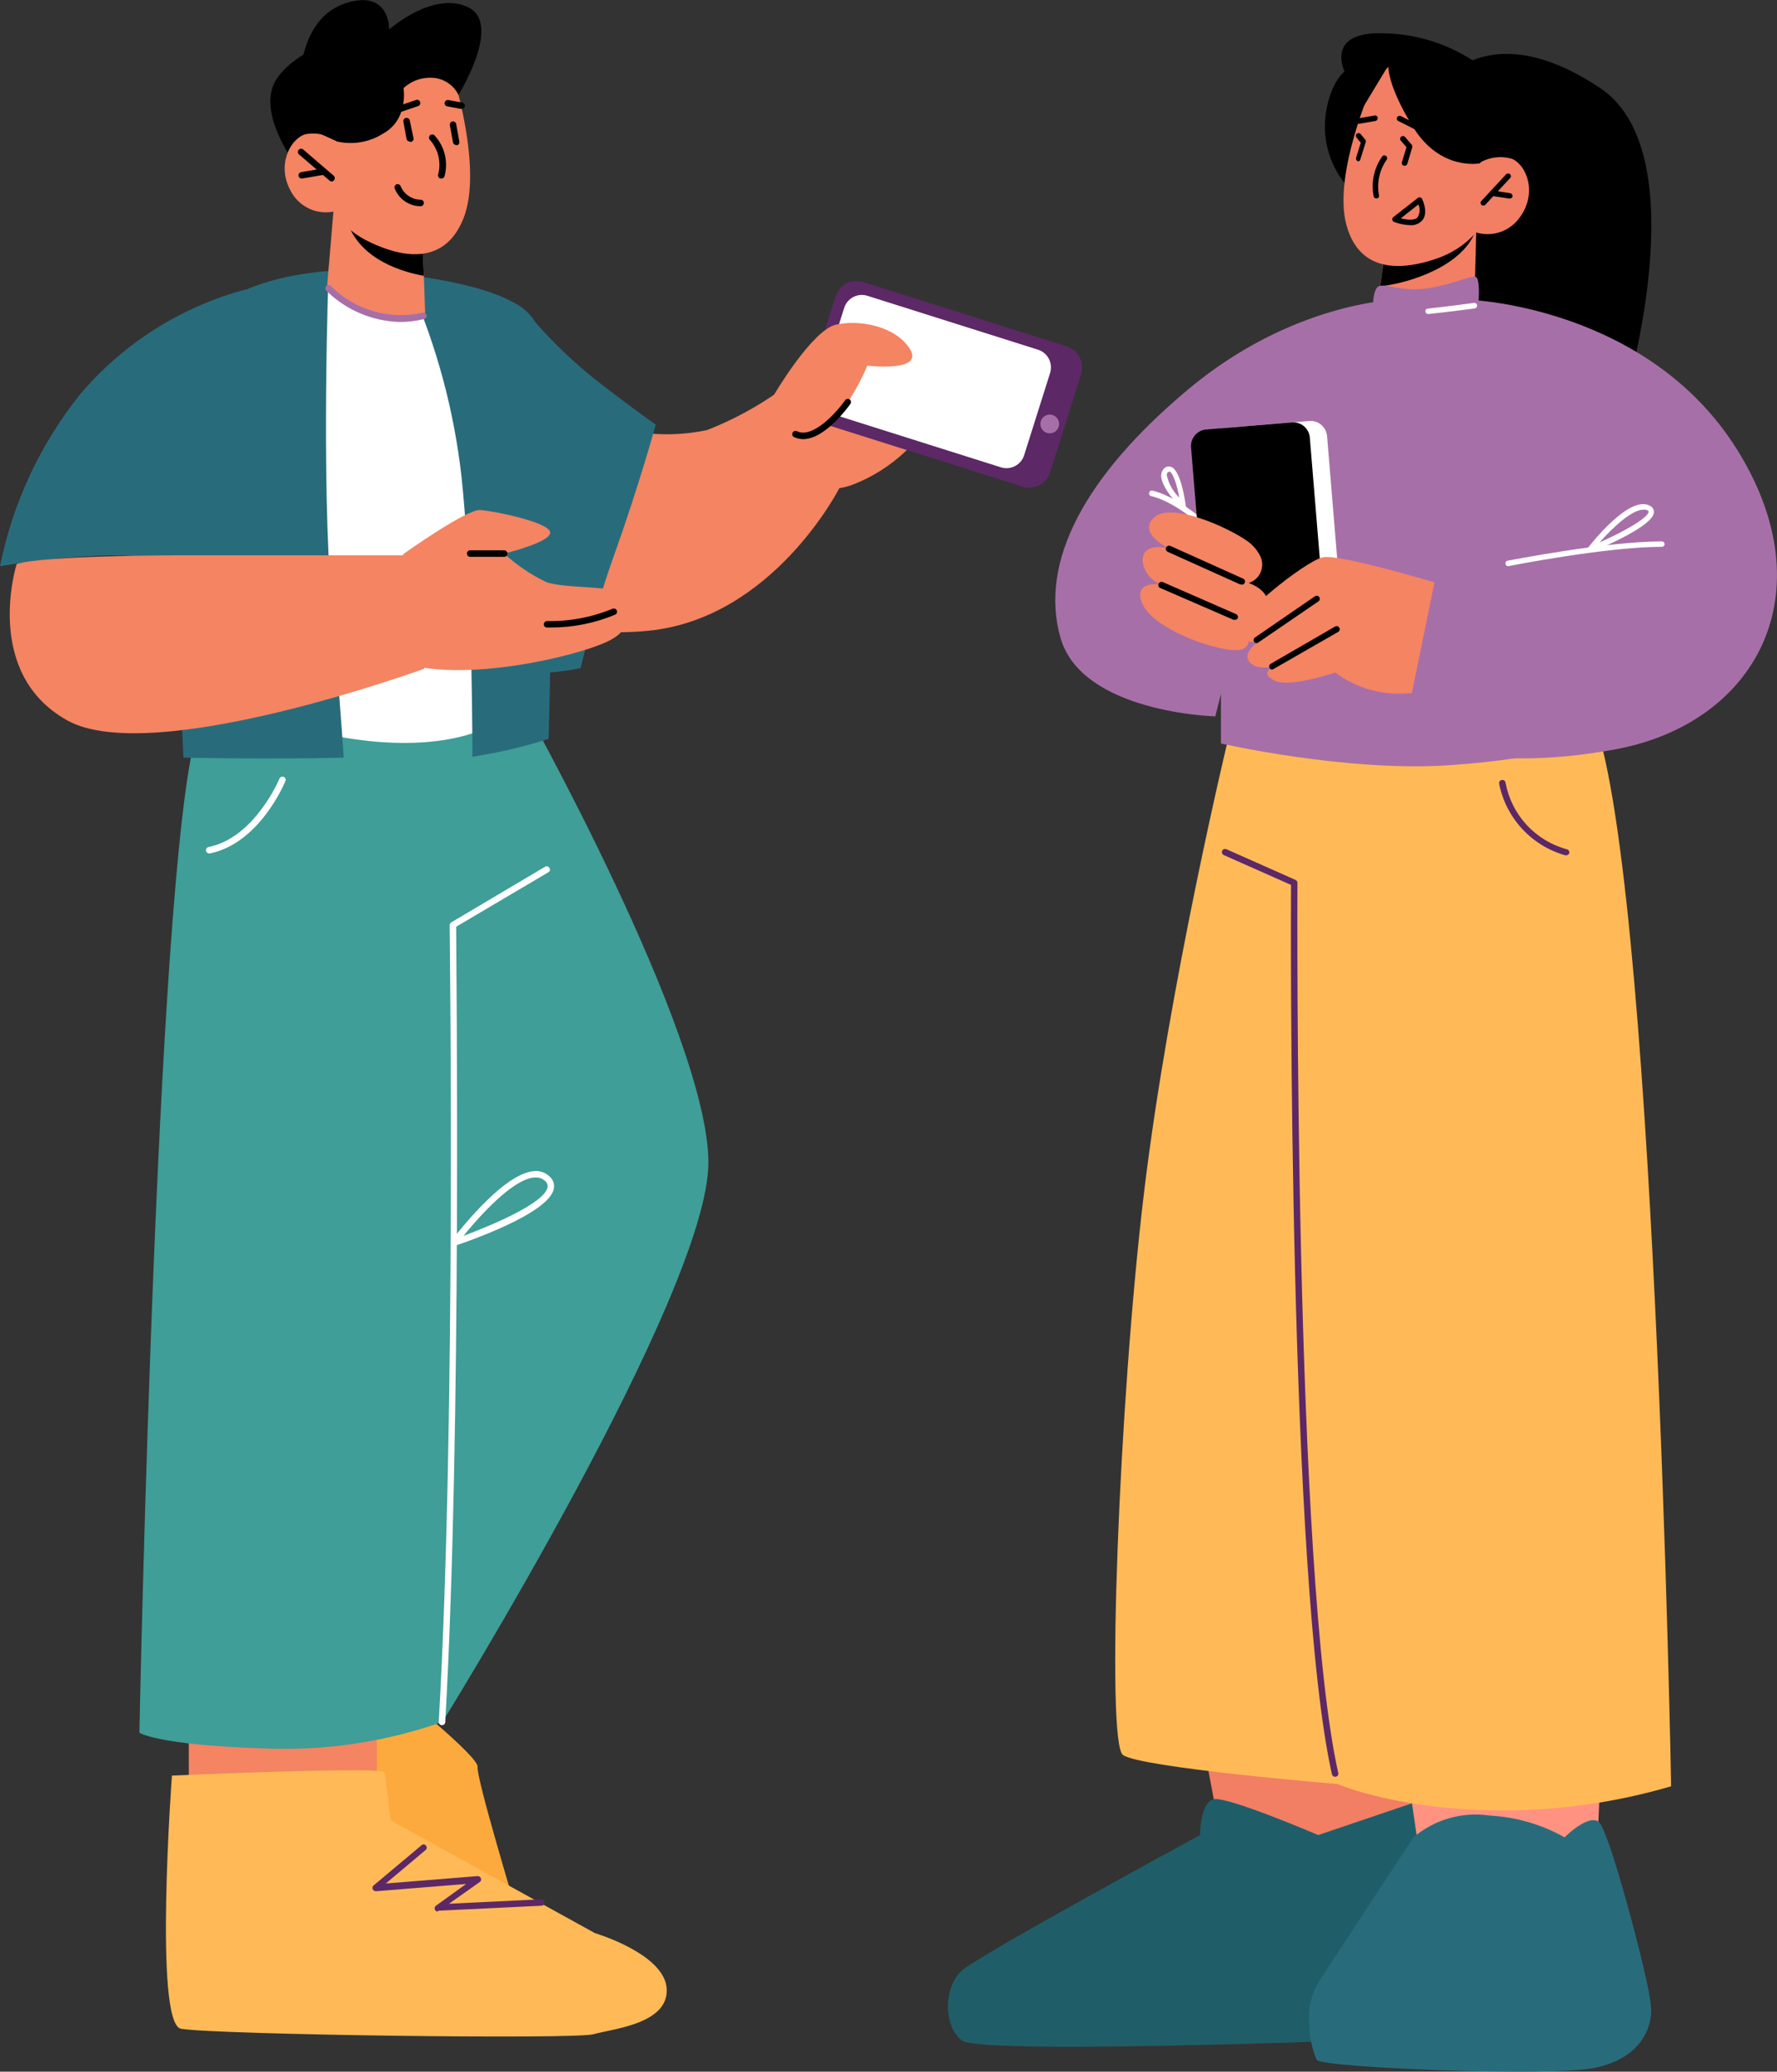 <svg width="399" height="465" viewBox="0 0 399 465" fill="none" xmlns="http://www.w3.org/2000/svg">
<rect x="0" y="0" width="399" height="465" fill="#333333" stroke="none"/>
<g clip-path="url(#clip0_22_602)">
<path d="M326.408 16.204C326.408 16.204 337.183 4.888 359.369 19.821C381.554 34.754 364.573 90.429 364.573 90.429L320.593 79.871L326.408 16.204Z" fill="black"/>
<path d="M89.085 379.508C89.085 379.508 107.581 394.294 107.239 396.616C106.897 398.938 115.791 428.389 115.791 428.389L71.419 416.388V379.508H89.085Z" fill="#FCAA3D"/>
<path d="M42.392 386.498V408.03L84.613 405.708V385.154L42.392 386.498Z" fill="#F48462"/>
<path d="M117.281 157.762C117.281 157.762 158.818 231.645 159.062 260.753C159.307 289.861 99.347 386.498 99.347 386.498C86.421 391.044 72.743 393.06 59.056 392.437C35.062 391.655 31.299 388.918 31.299 388.918C31.299 388.918 35.404 181.664 45.007 162.283C54.609 142.902 117.281 157.762 117.281 157.762Z" fill="#3F9E97"/>
<path d="M99.225 387.231C99.128 387.231 99.031 387.212 98.942 387.173C98.853 387.134 98.772 387.078 98.706 387.007C98.639 386.936 98.588 386.852 98.556 386.76C98.523 386.668 98.51 386.571 98.516 386.474C102.45 318.725 100.96 208.769 100.96 207.669C100.96 207.54 100.993 207.413 101.058 207.302C101.122 207.19 101.215 207.098 101.326 207.033L122.388 194.544C122.469 194.497 122.56 194.466 122.653 194.454C122.747 194.441 122.842 194.448 122.933 194.473C123.024 194.498 123.109 194.541 123.184 194.599C123.258 194.658 123.32 194.731 123.365 194.813C123.417 194.892 123.452 194.981 123.468 195.075C123.484 195.168 123.481 195.264 123.458 195.356C123.435 195.448 123.393 195.534 123.335 195.609C123.277 195.683 123.204 195.746 123.121 195.791L102.426 208.011C102.426 215.538 103.696 320.851 99.982 386.425C99.993 386.529 99.981 386.634 99.947 386.734C99.914 386.833 99.859 386.924 99.787 387.001C99.716 387.077 99.628 387.137 99.531 387.177C99.434 387.217 99.33 387.235 99.225 387.231Z" fill="white"/>
<path d="M101.961 279.645C101.847 279.652 101.732 279.628 101.629 279.577C101.526 279.525 101.439 279.448 101.375 279.352C101.282 279.229 101.231 279.079 101.231 278.924C101.231 278.77 101.282 278.62 101.375 278.496C101.839 277.885 112.639 263.539 119.773 262.879C120.41 262.793 121.058 262.849 121.671 263.044C122.284 263.238 122.846 263.566 123.316 264.003C123.741 264.339 124.062 264.788 124.244 265.298C124.425 265.808 124.459 266.359 124.343 266.887C123.145 272.509 104.331 278.888 102.181 279.621L101.961 279.645ZM120.311 264.297H119.92C114.887 264.761 107.288 273.437 104.063 277.397C110.635 274.953 122.168 270.065 122.925 266.545C122.985 266.263 122.961 265.97 122.857 265.701C122.753 265.432 122.573 265.199 122.339 265.03C121.785 264.53 121.057 264.267 120.311 264.297Z" fill="white"/>
<path d="M46.961 191.563C46.794 191.56 46.632 191.501 46.504 191.394C46.375 191.288 46.286 191.14 46.253 190.976C46.216 190.788 46.255 190.594 46.36 190.434C46.465 190.274 46.628 190.162 46.815 190.121C57.199 188.043 62.696 174.894 62.745 174.772C62.821 174.595 62.963 174.454 63.142 174.381C63.32 174.308 63.52 174.308 63.698 174.381C63.785 174.416 63.864 174.468 63.931 174.533C63.998 174.599 64.051 174.677 64.087 174.764C64.124 174.85 64.143 174.943 64.143 175.037C64.143 175.13 64.125 175.223 64.089 175.31C63.845 175.896 58.249 189.29 47.108 191.563H46.961Z" fill="white"/>
<path d="M38.605 398.547C38.605 398.547 85.982 396.445 86.324 397.814C86.666 399.182 87.692 408.592 87.692 408.592L133.603 433.912C133.603 433.912 149.362 438.58 149.704 446.474C150.046 454.368 137.365 455.395 133.261 456.593C129.156 457.79 48.794 456.715 40.657 455.371C34.476 454.344 38.605 398.547 38.605 398.547Z" fill="#FFBA57"/>
<path d="M98.296 429.073C98.144 429.068 97.998 429.016 97.877 428.924C97.756 428.832 97.666 428.705 97.621 428.56C97.575 428.415 97.576 428.26 97.622 428.115C97.669 427.971 97.759 427.844 97.881 427.753L104.673 422.865L84.418 424.503C84.263 424.506 84.111 424.464 83.981 424.381C83.85 424.299 83.747 424.179 83.685 424.038C83.623 423.897 83.608 423.74 83.643 423.59C83.679 423.44 83.762 423.306 83.88 423.207L94.606 414.213C94.671 414.144 94.748 414.089 94.834 414.052C94.92 414.014 95.013 413.995 95.107 413.995C95.201 413.995 95.294 414.014 95.381 414.052C95.467 414.089 95.544 414.144 95.608 414.213C95.741 414.346 95.816 414.526 95.816 414.714C95.816 414.902 95.741 415.082 95.608 415.215L86.617 422.767L107.239 421.105C107.397 421.096 107.555 421.139 107.687 421.227C107.819 421.315 107.919 421.444 107.972 421.594C108.033 421.74 108.042 421.902 107.998 422.053C107.953 422.205 107.858 422.336 107.727 422.425L100.813 427.313L121.532 426.311C121.723 426.304 121.908 426.372 122.05 426.5C122.191 426.627 122.277 426.805 122.29 426.995C122.296 427.091 122.284 427.186 122.253 427.276C122.222 427.366 122.173 427.449 122.109 427.52C122.045 427.59 121.967 427.648 121.881 427.688C121.794 427.728 121.701 427.75 121.606 427.753L98.394 428.877L98.296 429.073Z" fill="#5D2866"/>
<path d="M108.094 72.294L87.374 64.009L78.652 60.661L63.527 66.282L71.444 164.336C71.444 164.336 95.291 170.837 111.026 162.528C126.761 154.218 108.094 72.294 108.094 72.294Z" fill="white"/>
<path d="M47.255 70.119C54.585 63.251 66.802 61.369 73.79 60.832C73.79 60.832 72.055 107.268 74.498 135.839C75.891 151.994 76.722 163.236 77.186 170.055C60.205 170.495 41.195 170.055 41.195 170.055C41.195 170.055 36.309 80.262 47.255 70.119Z" fill="#286C7C"/>
<path d="M123.658 134.617C123.658 151.872 123.17 165.851 123.17 165.851C117.581 167.629 111.863 168.969 106.066 169.86C106.066 157.151 105.675 125.867 103.623 106.999C101.959 92.221 98.079 77.778 92.115 64.156L73.79 60.856C75.94 60.685 77.65 60.661 78.676 60.661H79.605C79.605 60.661 103.598 61.638 114.96 67.699L115.766 68.115C117.514 69.069 118.993 70.447 120.067 72.123C123.341 78.209 123.829 109.737 123.658 134.617Z" fill="#286C7C"/>
<path d="M55.195 64.962C40.688 68.843 27.708 77.052 17.983 88.498C9.003 99.747 2.838 112.977 0 127.089C8.007 125.728 16.096 124.911 24.214 124.645C33.352 124.645 46.497 125.818 46.497 125.818L55.195 64.962Z" fill="#286C7C"/>
<path d="M102.938 21.287C102.938 21.287 112.956 5.255 105.04 1.589C97.123 -2.077 87.374 6.623 87.374 6.623C87.374 6.623 69.465 7.796 62.452 17.23C55.44 26.664 71.761 43.797 71.761 43.797L102.938 21.287Z" fill="black"/>
<path d="M74.864 47.512L73.472 63.96C73.472 63.96 76.037 68.848 85.689 70.534C92.799 71.732 95.462 70.314 95.462 70.314L95.169 61.907L94.778 53.769L77.674 48.465L74.864 47.512Z" fill="#F48462"/>
<path d="M77.723 48.392C77.747 48.953 77.863 49.506 78.065 50.029C81.046 58.559 90.966 61.174 95.169 61.907L94.778 53.769L77.723 48.392Z" fill="black"/>
<path d="M101.619 16.497C101.619 16.497 108.51 37.858 104.063 49.027C99.616 60.196 89.403 57.337 83.367 54.502C79.941 52.982 76.987 50.568 74.816 47.512C72.976 47.858 71.073 47.614 69.38 46.815C67.686 46.017 66.288 44.704 65.384 43.064C62.013 37.222 65.067 31.235 68.536 30.135C69.81 29.891 71.12 29.917 72.383 30.212C73.646 30.506 74.832 31.063 75.866 31.846L73.423 25.589C73.423 25.589 89.427 -3.324 101.619 16.497Z" fill="#F48462"/>
<path d="M74.498 40.742C74.327 40.745 74.162 40.684 74.034 40.571L67.07 34.607C66.95 34.474 66.883 34.302 66.881 34.123C66.88 33.945 66.943 33.771 67.06 33.636C67.178 33.501 67.34 33.413 67.517 33.389C67.695 33.366 67.874 33.408 68.023 33.508L74.962 39.471C75.096 39.608 75.172 39.792 75.172 39.984C75.172 40.176 75.096 40.36 74.962 40.498C74.843 40.633 74.677 40.721 74.498 40.742Z" fill="black"/>
<path d="M67.754 40.082C67.582 40.084 67.415 40.023 67.285 39.91C67.155 39.798 67.07 39.642 67.046 39.471C67.028 39.378 67.03 39.282 67.05 39.189C67.07 39.097 67.109 39.009 67.163 38.931C67.218 38.854 67.288 38.788 67.368 38.738C67.449 38.688 67.539 38.655 67.632 38.64L72.519 37.809C72.612 37.788 72.709 37.786 72.803 37.805C72.897 37.824 72.987 37.862 73.065 37.917C73.143 37.973 73.209 38.044 73.258 38.126C73.307 38.209 73.338 38.3 73.35 38.396C73.367 38.489 73.366 38.585 73.346 38.677C73.326 38.77 73.287 38.858 73.232 38.935C73.177 39.013 73.108 39.078 73.027 39.128C72.947 39.178 72.857 39.212 72.763 39.227L67.877 40.057L67.754 40.082Z" fill="black"/>
<path d="M99.078 40.082H98.907C98.72 40.036 98.558 39.917 98.458 39.753C98.357 39.588 98.325 39.39 98.37 39.202C98.737 37.853 98.761 36.433 98.441 35.072C98.121 33.71 97.467 32.45 96.537 31.406C96.403 31.269 96.328 31.084 96.328 30.892C96.328 30.701 96.403 30.516 96.537 30.379C96.677 30.25 96.86 30.179 97.05 30.179C97.24 30.179 97.424 30.25 97.563 30.379C98.685 31.596 99.48 33.077 99.873 34.684C100.266 36.291 100.245 37.972 99.811 39.569C99.763 39.723 99.665 39.857 99.532 39.95C99.4 40.043 99.24 40.089 99.078 40.082Z" fill="black"/>
<path d="M102.426 32.554C102.258 32.552 102.097 32.493 101.968 32.386C101.839 32.279 101.751 32.132 101.717 31.968L101.009 28.106C100.991 28.012 100.992 27.914 101.012 27.82C101.032 27.726 101.07 27.636 101.125 27.557C101.179 27.477 101.249 27.41 101.329 27.357C101.41 27.305 101.5 27.268 101.595 27.251C101.782 27.222 101.974 27.267 102.129 27.377C102.283 27.486 102.39 27.651 102.426 27.837L103.134 31.772C103.171 31.96 103.132 32.154 103.027 32.314C102.922 32.474 102.759 32.587 102.572 32.628L102.426 32.554Z" fill="black"/>
<path d="M92.017 31.772C91.846 31.776 91.678 31.719 91.544 31.612C91.41 31.505 91.318 31.354 91.284 31.186L90.575 27.324C90.54 27.133 90.582 26.935 90.692 26.775C90.802 26.614 90.971 26.504 91.162 26.469C91.353 26.433 91.55 26.475 91.711 26.585C91.871 26.695 91.981 26.864 92.017 27.055L92.848 31.015C92.865 31.109 92.864 31.206 92.844 31.301C92.824 31.395 92.786 31.484 92.732 31.564C92.677 31.643 92.608 31.711 92.527 31.764C92.446 31.816 92.356 31.852 92.261 31.87L92.017 31.772Z" fill="black"/>
<path d="M102.938 21.287C102.411 20.225 101.619 19.317 100.639 18.649C99.659 17.982 98.524 17.577 97.343 17.475C96.121 17.369 94.891 17.519 93.73 17.914C92.569 18.31 91.503 18.942 90.6 19.772C90.6 19.772 91.821 26.835 85.933 30.037C82.895 31.928 79.236 32.551 75.744 31.772L71.81 29.988L69.367 23.805L82.194 12.22L98.027 5.499L105.064 13.222L102.938 21.287Z" fill="black"/>
<path d="M94.436 46.29C93.18 46.281 91.956 45.897 90.919 45.187C89.883 44.477 89.083 43.474 88.621 42.306C88.587 42.218 88.571 42.124 88.573 42.029C88.576 41.935 88.597 41.842 88.636 41.756C88.674 41.669 88.73 41.592 88.798 41.527C88.867 41.462 88.948 41.411 89.036 41.377C89.214 41.309 89.412 41.315 89.586 41.393C89.672 41.431 89.75 41.486 89.815 41.555C89.88 41.624 89.931 41.705 89.964 41.793C90.329 42.682 90.948 43.443 91.743 43.982C92.539 44.521 93.475 44.814 94.436 44.823C94.63 44.823 94.817 44.901 94.954 45.038C95.091 45.176 95.169 45.362 95.169 45.557C95.169 45.751 95.091 45.938 94.954 46.075C94.817 46.212 94.63 46.29 94.436 46.29Z" fill="black"/>
<path d="M89.818 72.27C83.625 72.118 77.722 69.62 73.301 65.28C73.221 65.213 73.156 65.129 73.111 65.035C73.066 64.94 73.042 64.837 73.04 64.733C73.038 64.628 73.058 64.525 73.099 64.428C73.141 64.332 73.202 64.246 73.279 64.176C73.357 64.106 73.448 64.053 73.548 64.021C73.647 63.989 73.752 63.978 73.856 63.99C73.96 64.002 74.06 64.036 74.15 64.09C74.239 64.144 74.317 64.216 74.376 64.302C77.018 66.913 80.271 68.821 83.838 69.854C87.406 70.887 91.174 71.012 94.802 70.217C94.899 70.182 95.002 70.168 95.105 70.176C95.207 70.184 95.307 70.213 95.397 70.262C95.487 70.311 95.567 70.379 95.629 70.46C95.692 70.542 95.737 70.635 95.761 70.735C95.785 70.835 95.788 70.939 95.769 71.04C95.751 71.141 95.711 71.237 95.653 71.322C95.595 71.407 95.519 71.479 95.432 71.532C95.344 71.586 95.246 71.621 95.144 71.634C93.4 72.056 91.612 72.269 89.818 72.27Z" fill="#A76FA8"/>
<path d="M87.374 6.623C87.374 6.623 87.619 -2.444 77.723 0.684C67.827 3.813 67.534 16.399 67.534 16.399L87.374 6.623Z" fill="black"/>
<path d="M3.738 126.6C3.738 126.6 -4.007 151.041 15.1 161.697C34.207 172.353 95.291 150.087 95.291 150.087L92.017 124.645H40.12C40.12 124.645 9.773 124.645 3.738 126.6Z" fill="#F48462"/>
<path d="M103.525 24.44L100.422 23.878C100.329 23.862 100.24 23.828 100.16 23.777C100.08 23.727 100.011 23.661 99.957 23.584C99.902 23.507 99.864 23.42 99.843 23.328C99.822 23.235 99.82 23.14 99.836 23.047C99.852 22.954 99.886 22.865 99.936 22.785C99.987 22.705 100.052 22.636 100.13 22.582C100.285 22.472 100.478 22.428 100.666 22.46L103.769 23.023C103.863 23.037 103.953 23.071 104.033 23.121C104.114 23.171 104.184 23.237 104.238 23.314C104.293 23.392 104.332 23.479 104.352 23.572C104.372 23.665 104.373 23.76 104.356 23.854C104.32 24.04 104.214 24.205 104.059 24.314C103.904 24.424 103.713 24.469 103.525 24.44Z" fill="black"/>
<path d="M89.28 25.345C89.131 25.34 88.986 25.291 88.864 25.204C88.742 25.117 88.649 24.996 88.596 24.856C88.565 24.764 88.553 24.668 88.56 24.571C88.567 24.475 88.592 24.381 88.635 24.295C88.679 24.209 88.738 24.132 88.811 24.069C88.884 24.006 88.969 23.957 89.06 23.927L93.434 22.436C93.524 22.406 93.619 22.394 93.713 22.401C93.808 22.408 93.9 22.434 93.984 22.477C94.068 22.52 94.143 22.58 94.204 22.653C94.265 22.726 94.31 22.81 94.338 22.901C94.369 22.989 94.382 23.082 94.376 23.175C94.371 23.269 94.347 23.36 94.306 23.444C94.265 23.528 94.208 23.603 94.138 23.665C94.068 23.727 93.987 23.774 93.898 23.805L89.525 25.296L89.28 25.345Z" fill="black"/>
<path d="M211.472 89.745C209.547 94.086 206.784 98.004 203.342 101.276C199.899 104.547 195.845 107.107 191.412 108.808C177.901 113.696 174.456 96.881 174.456 96.881L191.901 80.115L211.472 89.745Z" fill="#F48462"/>
<path d="M142.643 96.881C148.009 97.782 153.498 97.658 158.818 96.514C164.599 94.243 170.08 91.271 175.14 87.667L188.505 109.492C188.505 109.492 173.649 138.821 145.551 141.582C118.674 144.271 103.598 129.924 103.598 129.924L142.643 96.881Z" fill="#F48462"/>
<path d="M120.042 72.148C124.305 77.041 129.017 81.525 134.116 85.541C142.154 91.773 147.237 95.317 147.237 95.317C147.237 95.317 143.547 108.808 137.878 124.645C133.383 137.207 130.353 149.965 130.353 149.965C130.353 149.965 105.357 155.464 103.476 142.902C101.595 130.34 120.042 72.148 120.042 72.148Z" fill="#286C7C"/>
<path d="M90.722 124.254C90.722 124.254 104.747 114.258 107.826 114.478C110.904 114.698 122.852 117.118 123.512 119.366C124.172 121.615 113.201 124.254 113.201 124.254C115.976 126.811 119.113 128.944 122.51 130.584C126.884 132.368 140.078 131.073 141.397 134.299C142.717 137.525 137.879 137.281 137.879 137.281C137.879 137.281 143.621 140.165 136.975 143.709C130.329 147.252 100.96 154.316 87.814 147.668C74.669 141.02 90.722 124.254 90.722 124.254Z" fill="#F48462"/>
<path d="M123.707 140.849H122.779C122.683 140.846 122.59 140.824 122.503 140.784C122.417 140.744 122.339 140.686 122.276 140.616C122.212 140.545 122.163 140.462 122.132 140.372C122.1 140.282 122.088 140.187 122.094 140.091C122.113 139.903 122.201 139.729 122.341 139.602C122.481 139.476 122.663 139.406 122.852 139.407C127.876 139.502 132.866 138.562 137.512 136.645C137.691 136.569 137.892 136.565 138.074 136.633C138.256 136.702 138.405 136.837 138.489 137.012C138.564 137.187 138.568 137.385 138.499 137.563C138.431 137.741 138.296 137.885 138.123 137.965C133.557 139.874 128.656 140.854 123.707 140.849Z" fill="black"/>
<path d="M113.201 124.987H105.577C105.383 124.987 105.196 124.91 105.059 124.773C104.921 124.635 104.844 124.449 104.844 124.254C104.844 124.06 104.921 123.873 105.059 123.736C105.196 123.598 105.383 123.521 105.577 123.521H113.201C113.395 123.521 113.581 123.598 113.719 123.736C113.856 123.873 113.934 124.06 113.934 124.254C113.934 124.449 113.856 124.635 113.719 124.773C113.581 124.91 113.395 124.987 113.201 124.987Z" fill="black"/>
<path d="M267.083 375.207L273.876 410.84L297.21 423.965L318.76 416.608L315.315 375.207H267.083Z" fill="#F27E64"/>
<path d="M324.649 416.608L311.381 441.953L302.976 458.01C302.976 458.01 220.195 461.163 215.993 458.01C211.79 454.857 211.815 445.961 215.993 442.295C220.171 438.629 269.453 411.891 269.453 411.891C269.453 411.891 269.453 404.559 272.508 403.851C275.562 403.142 295.988 411.891 295.988 411.891L319.811 403.826L324.649 416.608Z" fill="#1F5E68"/>
<path d="M313.385 379.581L318.76 416.608H358.538L360.224 379.581H313.385Z" fill="#FF9280"/>
<path d="M370.755 451.216C370.755 455.737 367.969 462.043 358.196 464.12C348.422 466.198 297.259 464.12 295.67 462.385C294.574 459.871 294.001 457.16 293.984 454.417C293.618 450.88 294.48 447.324 296.428 444.348L317.367 412.405C319.707 410.421 322.443 408.958 325.392 408.115C328.341 407.272 331.436 407.068 334.471 407.517C340.383 407.831 346.144 409.504 351.306 412.405C351.306 412.405 356.51 407.15 358.953 408.91C360.981 410.376 367.823 435.378 370.095 446.45C370.434 448.02 370.655 449.613 370.755 451.216Z" fill="#286C7C"/>
<path d="M275.831 165.583C275.831 165.583 262.465 220.989 256.846 267.914C251.226 314.839 248.318 391.044 252.13 393.903C255.942 396.763 300.362 400.453 300.362 400.453C300.362 400.453 315.364 406.979 341.215 406.319C352.736 405.993 364.167 404.186 375.226 400.942C375.226 400.942 371.561 192.296 357.268 160.01C346.077 134.739 275.831 165.583 275.831 165.583Z" fill="#FFBA57"/>
<path d="M274.144 155.782V166.878C274.144 166.878 302.243 173.306 325.308 171.766C348.374 170.226 357.072 166.047 357.072 166.047L366.845 109.834L337.379 68.286L313.287 66.355L254.646 108.955L268.769 147.741L274.144 155.782Z" fill="#A76FA8"/>
<path d="M301.901 41.084C300.111 38.827 298.819 36.215 298.112 33.422C297.404 30.629 297.297 27.718 297.796 24.88C298.92 18.208 301.901 16.033 301.901 16.033C301.901 16.033 297.381 6.941 310.844 7.479C318.559 7.633 326.044 10.14 332.296 14.664C333.144 14.25 334.073 14.031 335.016 14.022C335.959 14.013 336.892 14.215 337.746 14.613C338.601 15.012 339.356 15.596 339.956 16.323C340.556 17.051 340.986 17.904 341.215 18.819C343.976 26.004 341.215 36.587 341.215 36.587L301.901 41.084Z" fill="black"/>
<path d="M313.238 67.308C313.238 67.308 290.173 67.846 266.815 87.374C243.456 106.902 233.316 126.209 238.105 143.122C242.894 160.035 272.874 160.792 272.874 160.792L281.695 125.843L258.605 110.739L313.238 67.308Z" fill="#A76FA8"/>
<path d="M272.898 120.71C272.732 120.703 272.575 120.633 272.459 120.515C272.459 120.515 265.128 112.938 258.458 111.35C258.379 111.33 258.304 111.294 258.239 111.245C258.174 111.196 258.119 111.134 258.078 111.064C258.037 110.993 258.011 110.915 258 110.834C257.99 110.753 257.996 110.671 258.018 110.592C258.036 110.513 258.068 110.439 258.115 110.373C258.161 110.306 258.22 110.25 258.288 110.207C258.356 110.164 258.432 110.135 258.512 110.121C258.591 110.107 258.673 110.11 258.751 110.128C265.764 111.814 273.045 119.342 273.411 119.659C273.525 119.778 273.588 119.935 273.588 120.099C273.588 120.263 273.525 120.421 273.411 120.539C273.27 120.662 273.085 120.723 272.898 120.71Z" fill="white"/>
<path d="M265.764 114.38C265.682 114.384 265.601 114.37 265.526 114.341C265.45 114.312 265.381 114.267 265.324 114.209C264.835 113.72 260.584 109.321 260.73 106.657C260.735 106.362 260.8 106.07 260.922 105.801C261.044 105.532 261.22 105.291 261.439 105.093C261.644 104.908 261.896 104.784 262.168 104.732C262.439 104.68 262.719 104.704 262.978 104.8C265.055 105.631 266.032 111.839 266.277 113.72C266.291 113.849 266.266 113.978 266.205 114.091C266.143 114.205 266.049 114.297 265.935 114.356C265.879 114.374 265.822 114.382 265.764 114.38ZM262.563 105.924C262.483 105.902 262.398 105.902 262.318 105.924C262.207 106.005 262.118 106.112 262.058 106.235C261.999 106.359 261.97 106.496 261.976 106.633C262.4 108.569 263.386 110.338 264.811 111.716C264.273 108.857 263.394 106.144 262.612 105.826L262.563 105.924Z" fill="white"/>
<path d="M331.466 52.18L331.05 68.604C331.05 68.604 327.947 73.272 318.32 73.809C311.137 74.201 308.962 70.461 308.962 70.461L311.064 56.139L328.534 52.742L331.466 52.18Z" fill="#F27E64"/>
<path d="M278.601 143.265L297.863 141.675C299.907 141.506 301.427 139.711 301.258 137.667L297.975 97.891C297.806 95.846 296.012 94.326 293.968 94.494L274.707 96.085C272.663 96.254 271.142 98.049 271.311 100.093L274.594 139.869C274.763 141.914 276.557 143.434 278.601 143.265Z" fill="white"/>
<path d="M274.726 143.586L293.988 141.995C296.032 141.827 297.552 140.032 297.383 137.987L294.1 98.212C293.931 96.167 292.137 94.646 290.093 94.815L270.832 96.406C268.788 96.575 267.267 98.369 267.436 100.414L270.719 140.19C270.888 142.234 272.682 143.755 274.726 143.586Z" fill="black"/>
<path d="M328.411 132.588C328.411 132.588 300.923 124.083 296.916 125.11C292.909 126.136 277.223 138.503 278.078 141.607C278.933 144.711 282.525 144.051 282.525 144.051C282.525 144.051 279.153 146.177 280.375 148.328C281.597 150.479 285.628 149.721 285.628 149.721C285.628 149.721 282.794 151.358 286.386 152.849C289.977 154.34 299.8 150.943 299.8 150.943C304.271 154.298 309.782 155.969 315.364 155.66C325.137 155.367 328.362 153.069 328.362 153.069L328.411 132.588Z" fill="#F48462"/>
<path d="M282.159 144.368C282.048 144.371 281.939 144.345 281.84 144.294C281.742 144.242 281.658 144.167 281.597 144.075C281.492 143.922 281.451 143.734 281.483 143.551C281.515 143.369 281.617 143.206 281.768 143.098L295.255 133.835C295.407 133.731 295.595 133.692 295.776 133.726C295.957 133.761 296.117 133.866 296.22 134.018C296.324 134.17 296.363 134.358 296.329 134.539C296.294 134.72 296.189 134.88 296.037 134.983L282.55 144.197C282.439 144.292 282.303 144.351 282.159 144.368Z" fill="black"/>
<path d="M285.628 150.307C285.481 150.296 285.342 150.24 285.228 150.146C285.115 150.051 285.034 149.924 284.996 149.782C284.959 149.639 284.966 149.488 285.018 149.35C285.07 149.213 285.164 149.094 285.286 149.012L299.776 140.629C299.855 140.582 299.944 140.552 300.035 140.54C300.127 140.528 300.22 140.534 300.309 140.56C300.399 140.585 300.482 140.628 300.554 140.686C300.626 140.744 300.685 140.816 300.728 140.898C300.818 141.054 300.842 141.239 300.796 141.412C300.751 141.586 300.639 141.735 300.484 141.827L285.873 150.21C285.797 150.255 285.715 150.288 285.628 150.307Z" fill="black"/>
<path d="M330.098 67.308C330.098 67.308 370.022 68.775 390.082 100.987C410.142 133.199 394.309 162.283 362.838 168.173C331.368 174.063 314.998 165.412 314.998 165.412L322.499 128.751L338.649 126.307L354.433 107.073L330.098 67.308Z" fill="#A76FA8"/>
<path d="M331.465 51.178C331.36 51.722 331.179 52.248 330.928 52.742C327.043 60.856 314.02 63.96 309.891 64.229L311.063 56.139L331.465 51.178Z" fill="black"/>
<path d="M308.351 18.55C308.351 18.55 299.189 38.958 302.316 50.493C305.444 62.029 315.926 60.27 322.205 58.168C325.772 57.036 328.97 54.968 331.465 52.18C333.242 52.714 335.142 52.676 336.896 52.071C338.65 51.465 340.169 50.324 341.239 48.807C345.222 43.406 342.851 37.125 339.529 35.658C338.31 35.295 337.03 35.188 335.769 35.343C334.507 35.499 333.292 35.914 332.198 36.563L335.375 30.648C335.375 30.648 322.523 0.269 308.351 18.55Z" fill="#F27E64"/>
<path d="M332.297 36.66C332.297 36.66 323.476 38.444 317.368 28.644C311.259 18.843 311.748 14.664 311.748 14.664L305.639 24.782C305.639 24.782 304.296 17.768 307.081 13.295C309.867 8.823 312.75 9.776 312.75 9.776L332.297 14.664L337.403 30.233L332.297 36.66Z" fill="black"/>
<path d="M309.036 44.554C308.904 44.554 308.775 44.512 308.669 44.432C308.564 44.353 308.486 44.242 308.449 44.115C308.135 42.57 308.14 40.978 308.464 39.435C308.787 37.893 309.423 36.433 310.331 35.145C310.375 35.076 310.433 35.017 310.501 34.972C310.569 34.927 310.645 34.896 310.726 34.883C310.807 34.869 310.889 34.872 310.968 34.892C311.047 34.912 311.122 34.948 311.186 34.998C311.254 35.043 311.312 35.1 311.358 35.168C311.403 35.235 311.435 35.311 311.451 35.39C311.467 35.47 311.467 35.552 311.451 35.632C311.435 35.711 311.403 35.787 311.357 35.854C310.556 36.992 309.989 38.279 309.692 39.638C309.394 40.998 309.37 42.404 309.622 43.773C309.649 43.848 309.659 43.928 309.654 44.007C309.648 44.087 309.627 44.165 309.59 44.236C309.553 44.306 309.503 44.369 309.441 44.42C309.379 44.471 309.308 44.508 309.231 44.53L309.036 44.554Z" fill="black"/>
<path d="M333.054 46.143C332.977 46.145 332.9 46.13 332.828 46.101C332.757 46.072 332.692 46.028 332.639 45.972C332.579 45.915 332.532 45.847 332.5 45.771C332.468 45.696 332.452 45.614 332.452 45.532C332.452 45.45 332.468 45.369 332.5 45.293C332.532 45.218 332.579 45.149 332.639 45.092L338.185 39.104C338.303 38.991 338.461 38.927 338.625 38.927C338.789 38.927 338.946 38.991 339.065 39.104C339.124 39.161 339.171 39.23 339.203 39.305C339.235 39.381 339.252 39.462 339.252 39.544C339.252 39.626 339.235 39.708 339.203 39.783C339.171 39.859 339.124 39.927 339.065 39.984L333.518 45.948C333.395 46.072 333.228 46.142 333.054 46.143Z" fill="black"/>
<path d="M338.967 44.579L335.008 43.992C334.928 43.98 334.85 43.953 334.781 43.91C334.711 43.868 334.65 43.812 334.602 43.746C334.555 43.68 334.52 43.605 334.502 43.526C334.484 43.446 334.481 43.364 334.495 43.284C334.507 43.203 334.535 43.125 334.577 43.056C334.62 42.986 334.675 42.925 334.741 42.877C334.807 42.83 334.882 42.796 334.962 42.777C335.041 42.759 335.124 42.757 335.204 42.77L339.064 43.357C339.218 43.38 339.358 43.456 339.461 43.572C339.564 43.689 339.622 43.837 339.626 43.992C339.614 44.157 339.538 44.31 339.415 44.419C339.292 44.528 339.131 44.586 338.967 44.579Z" fill="black"/>
<path d="M316.659 50.542C315.413 50.505 314.182 50.257 313.018 49.809C312.914 49.773 312.821 49.708 312.752 49.621C312.683 49.535 312.64 49.431 312.627 49.32C312.608 49.212 312.618 49.1 312.657 48.997C312.695 48.894 312.761 48.803 312.847 48.734L318.345 44.432C318.414 44.371 318.497 44.329 318.586 44.307C318.676 44.286 318.769 44.287 318.858 44.31C318.952 44.324 319.04 44.36 319.117 44.415C319.193 44.47 319.256 44.543 319.298 44.628C319.298 44.628 320.886 47.781 319.298 49.516C318.962 49.872 318.551 50.149 318.094 50.327C317.638 50.504 317.147 50.578 316.659 50.542ZM314.533 49.003C315.804 49.32 317.587 49.565 318.272 48.807C318.548 48.379 318.711 47.887 318.745 47.378C318.78 46.869 318.684 46.36 318.467 45.899L314.533 49.003Z" fill="black"/>
<path d="M305.102 27.788C304.957 27.786 304.817 27.733 304.706 27.64C304.595 27.546 304.519 27.418 304.491 27.275C304.474 27.196 304.472 27.115 304.488 27.035C304.503 26.956 304.535 26.881 304.581 26.814C304.627 26.747 304.686 26.691 304.754 26.649C304.823 26.606 304.9 26.578 304.98 26.567L308.62 25.931C308.701 25.913 308.784 25.912 308.865 25.927C308.946 25.942 309.023 25.974 309.091 26.019C309.16 26.065 309.218 26.124 309.263 26.193C309.308 26.262 309.339 26.339 309.353 26.42C309.376 26.584 309.335 26.751 309.24 26.887C309.145 27.023 309.002 27.118 308.84 27.153L305.2 27.788H305.102Z" fill="black"/>
<path d="M320.202 30.184H319.933L313.971 27.153C313.896 27.12 313.829 27.071 313.774 27.009C313.718 26.948 313.677 26.876 313.652 26.798C313.626 26.719 313.618 26.636 313.626 26.554C313.635 26.473 313.661 26.393 313.703 26.322C313.78 26.18 313.91 26.072 314.064 26.022C314.219 25.972 314.387 25.983 314.533 26.053L320.495 29.084C320.638 29.162 320.745 29.291 320.795 29.446C320.845 29.6 320.834 29.768 320.764 29.915C320.705 30.008 320.621 30.082 320.522 30.13C320.422 30.178 320.311 30.196 320.202 30.184Z" fill="black"/>
<path d="M305.102 36.196H304.907C304.749 36.145 304.618 36.035 304.54 35.889C304.463 35.743 304.445 35.573 304.491 35.414L305.542 32.041L304.613 30.917C304.5 30.799 304.437 30.641 304.437 30.477C304.437 30.313 304.5 30.155 304.613 30.037C304.728 29.925 304.881 29.862 305.041 29.862C305.201 29.862 305.354 29.925 305.469 30.037L306.617 31.43C306.657 31.523 306.678 31.622 306.678 31.723C306.678 31.824 306.657 31.924 306.617 32.017L305.469 35.707C305.456 35.814 305.415 35.915 305.351 36.001C305.286 36.087 305.201 36.154 305.102 36.196Z" fill="black"/>
<path d="M315.437 37.198H315.193C315.035 37.147 314.904 37.037 314.826 36.891C314.749 36.745 314.731 36.575 314.777 36.416L315.804 33.043L314.46 31.479C314.387 31.35 314.361 31.2 314.387 31.054C314.413 30.909 314.489 30.777 314.602 30.681C314.715 30.585 314.858 30.532 315.006 30.531C315.154 30.529 315.298 30.579 315.413 30.672L316.976 32.481C317.043 32.561 317.09 32.657 317.111 32.759C317.132 32.861 317.128 32.967 317.099 33.068L316.024 36.66C316.006 36.805 315.937 36.939 315.83 37.038C315.722 37.136 315.583 37.193 315.437 37.198Z" fill="black"/>
<path d="M338.649 127.089C338.504 127.086 338.364 127.034 338.253 126.94C338.142 126.847 338.066 126.718 338.038 126.576C338.021 126.496 338.019 126.413 338.034 126.332C338.05 126.251 338.081 126.174 338.127 126.105C338.172 126.037 338.231 125.978 338.3 125.933C338.369 125.888 338.446 125.857 338.527 125.843C338.747 125.843 360.517 121.517 373.149 121.517C373.311 121.517 373.467 121.581 373.581 121.696C373.696 121.81 373.76 121.966 373.76 122.128C373.76 122.29 373.696 122.445 373.581 122.56C373.467 122.674 373.311 122.739 373.149 122.739C360.664 122.739 338.942 127.016 338.771 127.065L338.649 127.089Z" fill="white"/>
<path d="M356.999 124.01C356.904 124.008 356.811 123.985 356.727 123.943C356.642 123.901 356.568 123.84 356.51 123.765C356.429 123.656 356.385 123.523 356.385 123.387C356.385 123.25 356.429 123.117 356.51 123.008C357.463 121.786 365.917 111.105 370.413 113.5C370.706 113.621 370.954 113.828 371.125 114.095C371.295 114.362 371.379 114.675 371.366 114.991C371.243 117.949 360.517 122.592 357.243 123.961L356.999 124.01ZM368.947 114.405C366.503 114.405 362.203 118.266 359.173 121.737C364.769 119.293 370.119 116.164 370.193 114.845C370.193 114.845 370.193 114.698 369.875 114.527C369.581 114.406 369.262 114.364 368.947 114.405Z" fill="white"/>
<path d="M239.516 77.74L193.835 63.31C191.22 62.484 188.43 63.935 187.604 66.551L180.655 88.562C179.83 91.177 181.28 93.968 183.895 94.794L229.576 109.223C232.191 110.049 234.981 108.599 235.807 105.983L242.756 83.972C243.582 81.356 242.131 78.566 239.516 77.74Z" fill="#5D2866"/>
<path d="M233.068 78.493L194.769 66.396C192.576 65.703 190.238 66.919 189.546 69.112L183.718 87.571C183.026 89.763 184.242 92.102 186.434 92.795L224.734 104.893C226.926 105.585 229.264 104.369 229.957 102.176L235.784 83.718C236.476 81.525 235.26 79.186 233.068 78.493Z" fill="white"/>
<path d="M237.714 95.781C237.591 96.18 237.352 96.534 237.027 96.796C236.702 97.058 236.306 97.218 235.89 97.254C235.474 97.291 235.057 97.203 234.692 97.001C234.326 96.799 234.029 96.493 233.838 96.121C233.647 95.75 233.571 95.33 233.62 94.915C233.669 94.5 233.84 94.11 234.111 93.793C234.383 93.475 234.743 93.246 235.146 93.135C235.548 93.023 235.974 93.034 236.37 93.166C236.892 93.34 237.324 93.711 237.576 94.2C237.827 94.688 237.877 95.256 237.714 95.781Z" fill="#A76FA8"/>
<path d="M299.775 398.816C299.611 398.815 299.452 398.759 299.324 398.657C299.196 398.555 299.105 398.413 299.067 398.254C289.293 354.726 289.831 208.157 289.88 198.626L274.78 191.929C274.607 191.849 274.472 191.705 274.403 191.527C274.335 191.349 274.338 191.151 274.413 190.976C274.493 190.803 274.638 190.668 274.815 190.599C274.993 190.531 275.191 190.535 275.366 190.609L290.882 197.502C291.01 197.558 291.12 197.65 291.198 197.767C291.276 197.884 291.319 198.021 291.321 198.161C291.321 199.726 290.491 353.333 300.484 397.936C300.509 398.028 300.515 398.123 300.501 398.218C300.487 398.312 300.454 398.402 300.404 398.482C300.353 398.563 300.286 398.632 300.208 398.685C300.129 398.738 300.04 398.774 299.946 398.791L299.775 398.816Z" fill="#5D2866"/>
<path d="M308.498 73.321C308.498 73.321 307.447 64.473 309.891 64.156C312.334 63.838 314.997 65.549 320.666 64.693C326.335 63.838 329.413 62.054 331.197 62.103C332.98 62.151 331.466 73.052 331.466 73.052L317.221 77.5L308.498 73.321Z" fill="#A76FA8"/>
<path d="M320.666 70.486C320.512 70.486 320.363 70.428 320.25 70.324C320.137 70.22 320.067 70.077 320.055 69.924C320.045 69.843 320.051 69.76 320.075 69.682C320.098 69.604 320.137 69.532 320.19 69.469C320.243 69.407 320.308 69.357 320.382 69.322C320.455 69.286 320.535 69.266 320.617 69.264C323.182 69.019 330.879 68.017 330.952 67.993C331.034 67.979 331.119 67.982 331.199 68.002C331.28 68.022 331.356 68.058 331.423 68.109C331.489 68.159 331.544 68.222 331.585 68.295C331.626 68.367 331.652 68.448 331.661 68.53C331.682 68.695 331.637 68.862 331.537 68.995C331.436 69.127 331.288 69.215 331.123 69.239C331.123 69.239 323.329 70.241 320.715 70.486H320.666Z" fill="white"/>
<path d="M351.672 191.978H351.452C347.748 190.931 344.404 188.883 341.788 186.059C339.171 183.235 337.384 179.744 336.621 175.97C336.595 175.87 336.591 175.767 336.608 175.665C336.624 175.564 336.662 175.468 336.719 175.382C336.775 175.296 336.849 175.223 336.935 175.168C337.022 175.113 337.119 175.076 337.22 175.06C337.322 175.045 337.425 175.051 337.524 175.078C337.623 175.105 337.715 175.153 337.795 175.218C337.874 175.283 337.939 175.364 337.985 175.455C338.031 175.547 338.058 175.647 338.063 175.75C338.726 179.277 340.372 182.545 342.809 185.178C345.247 187.811 348.379 189.702 351.843 190.634C351.936 190.659 352.023 190.703 352.098 190.762C352.174 190.822 352.236 190.896 352.282 190.981C352.327 191.066 352.356 191.159 352.364 191.254C352.373 191.35 352.362 191.447 352.332 191.538C352.278 191.669 352.187 191.781 352.069 191.859C351.952 191.937 351.814 191.979 351.672 191.978Z" fill="#5D2866"/>
<path d="M282.769 124.45C282.059 123.164 281.044 122.073 279.813 121.272C275.757 118.437 262.929 112.547 259.118 116.164C255.306 119.782 262.489 123.105 262.489 123.105C262.489 123.105 256.283 121.419 256.577 126.063C256.728 127.229 257.204 128.329 257.952 129.237C258.7 130.145 259.688 130.824 260.804 131.195C260.804 131.195 254.109 130.071 256.552 135.619C258.995 141.167 272.678 146.079 277.736 145.933C282.794 145.786 279.202 139.138 279.202 139.138C279.202 139.138 284.626 138.258 284.626 135.252C284.626 132.246 280.375 130.853 280.375 130.853C281.005 130.657 281.581 130.319 282.061 129.866C282.54 129.413 282.909 128.856 283.14 128.238C283.371 127.62 283.458 126.958 283.394 126.301C283.329 125.644 283.116 125.011 282.769 124.45Z" fill="#F48462"/>
<path d="M278.811 131.195H278.493L262.196 123.863C262.023 123.783 261.888 123.639 261.82 123.461C261.751 123.283 261.755 123.085 261.83 122.91C261.915 122.735 262.063 122.6 262.245 122.531C262.427 122.463 262.628 122.467 262.807 122.543L279.104 129.875C279.261 129.936 279.392 130.051 279.472 130.2C279.552 130.348 279.576 130.52 279.541 130.685C279.506 130.85 279.413 130.996 279.279 131.099C279.145 131.201 278.979 131.253 278.811 131.244V131.195Z" fill="black"/>
<path d="M277.248 139.114H276.955L260.511 131.977C260.423 131.94 260.344 131.886 260.277 131.817C260.211 131.749 260.159 131.668 260.125 131.579C260.091 131.49 260.075 131.395 260.078 131.299C260.081 131.204 260.104 131.11 260.144 131.024C260.224 130.851 260.369 130.716 260.546 130.648C260.724 130.579 260.922 130.583 261.097 130.657L277.541 137.843C277.629 137.88 277.708 137.934 277.775 138.003C277.841 138.071 277.893 138.153 277.927 138.242C277.961 138.331 277.977 138.426 277.974 138.521C277.97 138.616 277.948 138.71 277.907 138.796C277.837 138.904 277.738 138.991 277.622 139.047C277.506 139.103 277.376 139.126 277.248 139.114Z" fill="black"/>
<path d="M173.82 88.571C173.82 88.571 182.323 74.127 187.674 72.881C193.025 71.634 201.235 73.247 204.362 78.429C207.49 83.61 194.735 82.07 194.735 82.07C194.735 82.07 189.14 96.075 181.663 97.761C174.187 99.447 173.82 88.571 173.82 88.571Z" fill="#F48462"/>
<path d="M180.344 98.567C179.633 98.571 178.931 98.412 178.292 98.103C178.205 98.062 178.127 98.003 178.064 97.931C178.001 97.858 177.953 97.774 177.923 97.683C177.893 97.591 177.882 97.495 177.891 97.399C177.9 97.303 177.928 97.21 177.974 97.126C178.013 97.04 178.069 96.963 178.139 96.899C178.208 96.835 178.29 96.786 178.378 96.754C178.467 96.722 178.561 96.708 178.656 96.713C178.75 96.718 178.842 96.742 178.927 96.783C182.567 98.567 187.992 92.36 189.775 89.818C189.83 89.741 189.899 89.675 189.979 89.625C190.059 89.575 190.148 89.541 190.241 89.525C190.334 89.509 190.429 89.511 190.521 89.532C190.613 89.553 190.7 89.592 190.777 89.647C190.854 89.701 190.92 89.77 190.97 89.85C191.02 89.93 191.054 90.019 191.07 90.112C191.086 90.205 191.083 90.301 191.062 90.393C191.042 90.485 191.003 90.572 190.948 90.649C190.704 91.015 185.353 98.567 180.344 98.567Z" fill="black"/>
</g>
<defs>
<clipPath id="clip0_22_602">
<rect width="399" height="465" fill="white"/>
</clipPath>
</defs>
</svg>
